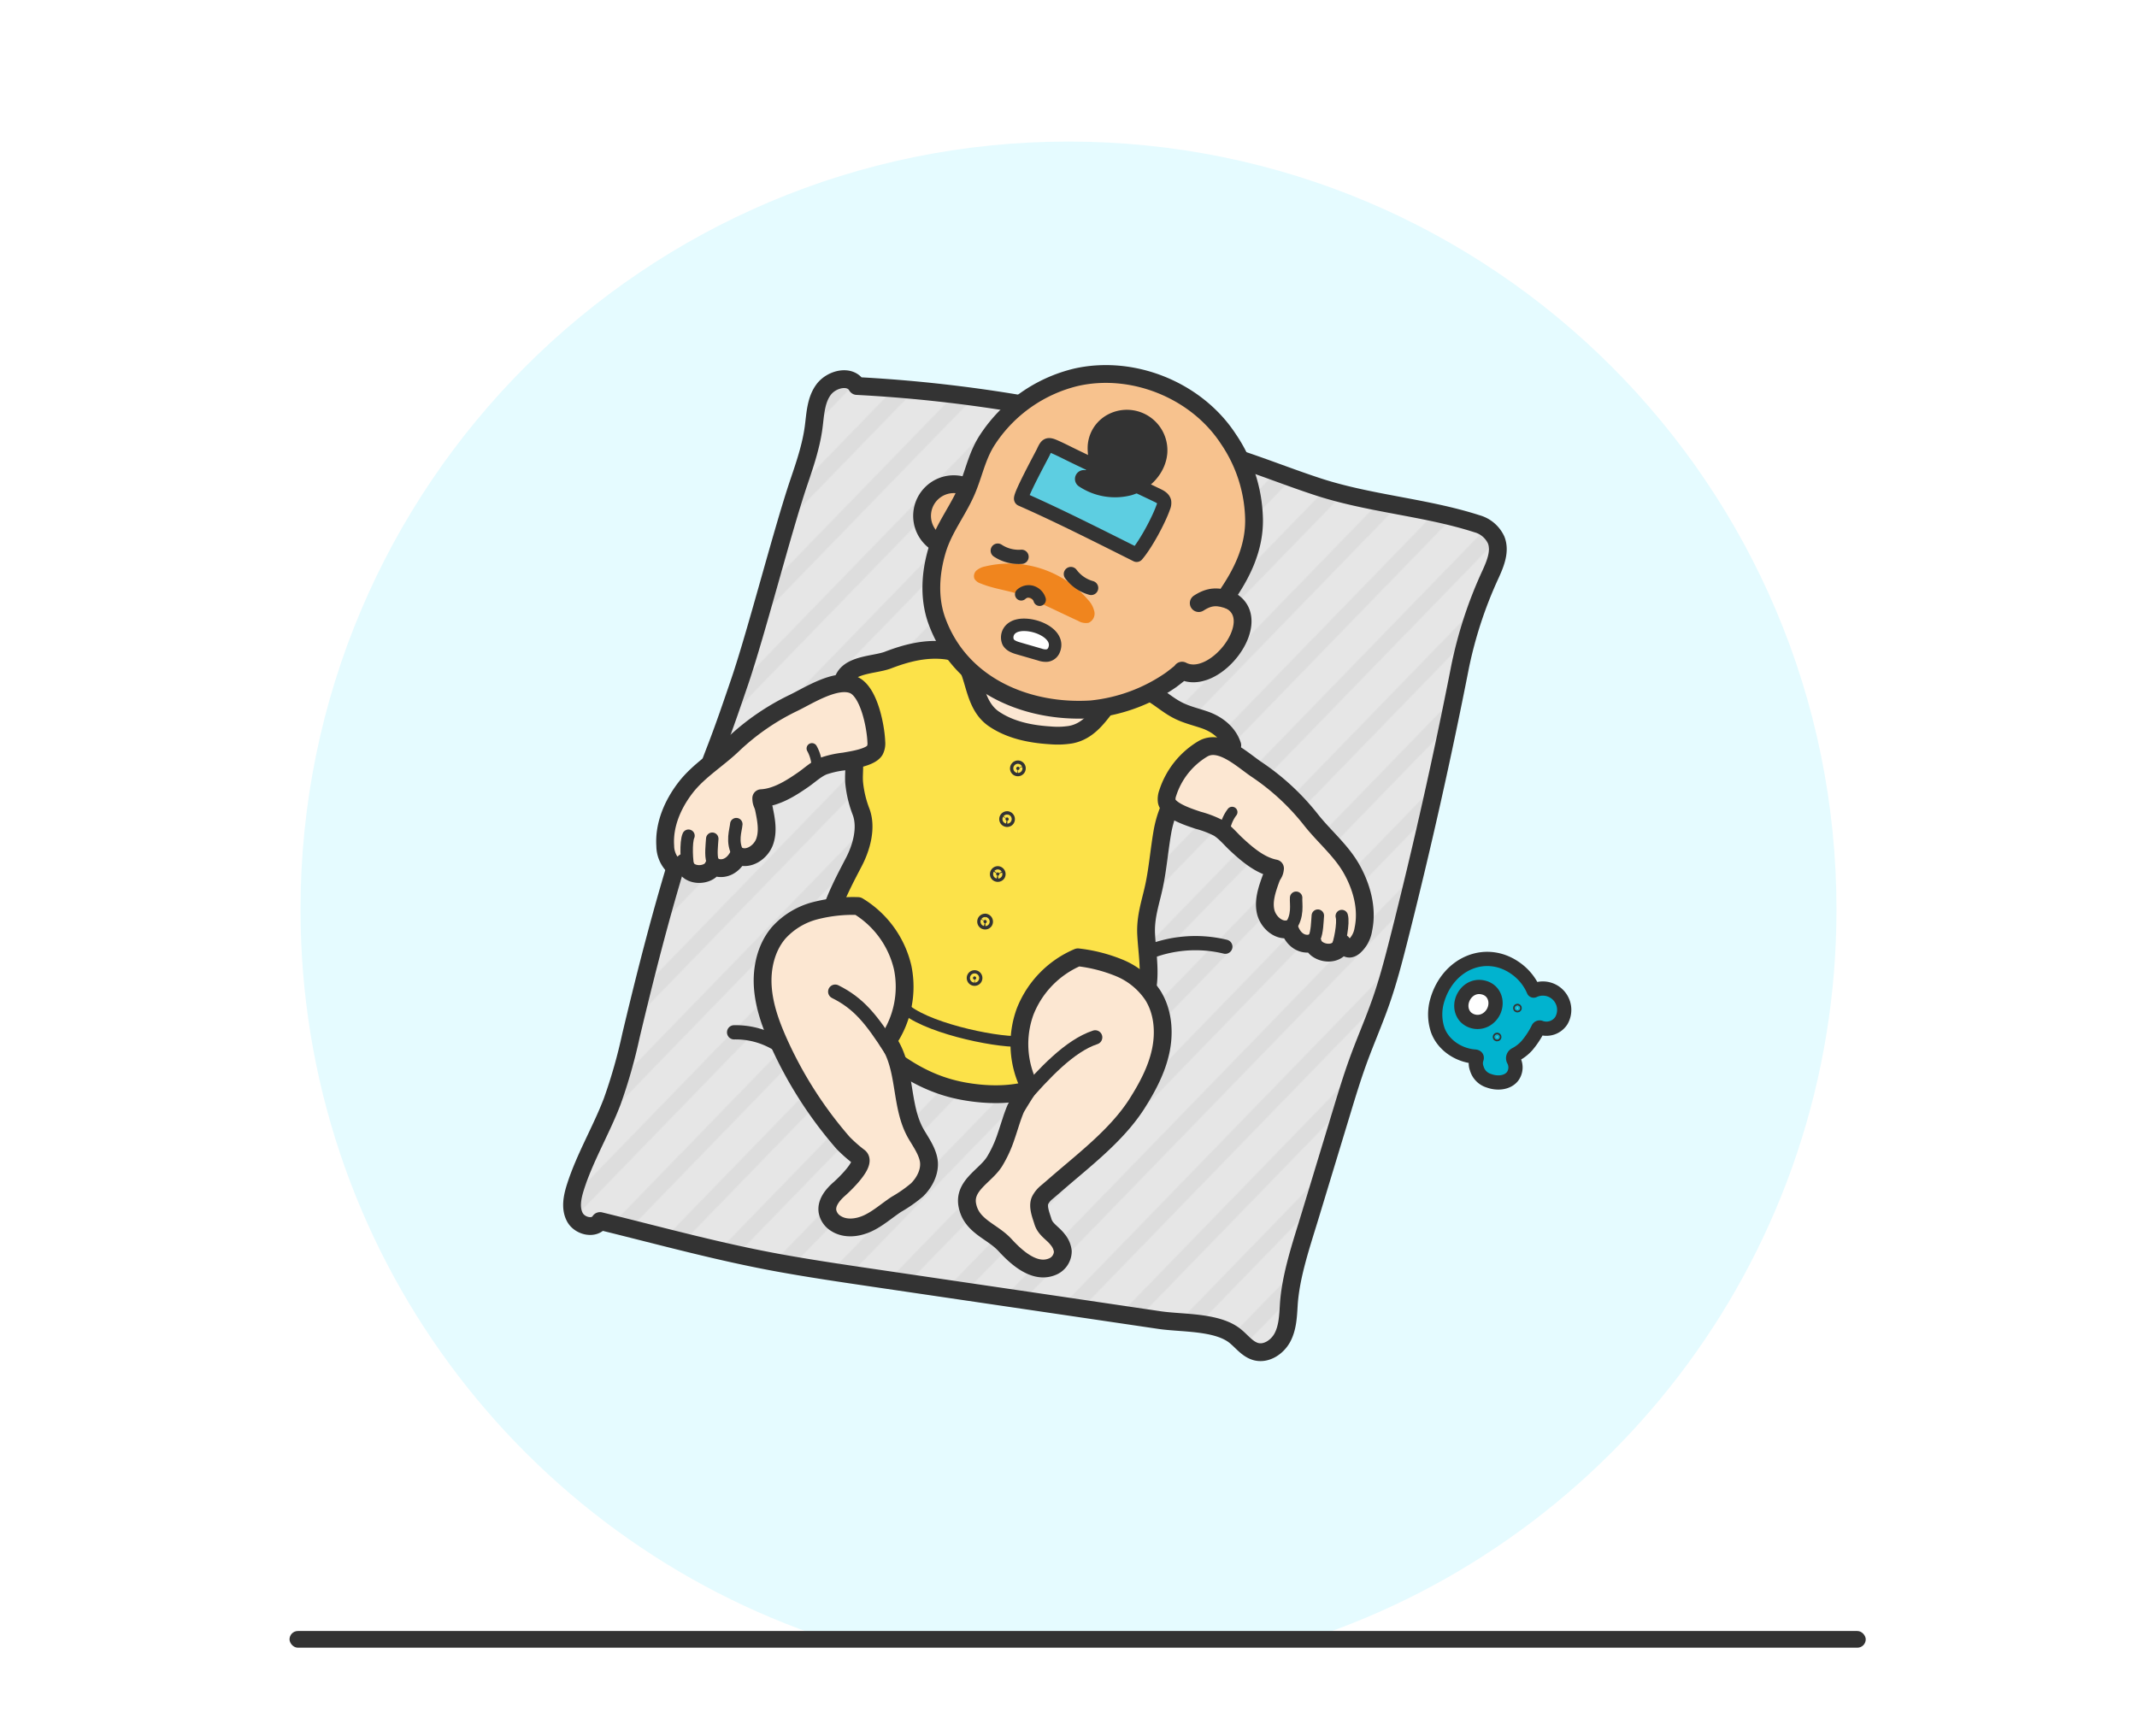 <svg xmlns="http://www.w3.org/2000/svg" xmlns:xlink="http://www.w3.org/1999/xlink" width="640" height="520" viewBox="0 0 640 520"><defs><style>.cls-1,.cls-12,.cls-14,.cls-2,.cls-7,.cls-8{fill:none;}.cls-10,.cls-11,.cls-12,.cls-13,.cls-14,.cls-15,.cls-16,.cls-17,.cls-19,.cls-2,.cls-20,.cls-21,.cls-7,.cls-8,.cls-9{stroke:#333;}.cls-13,.cls-2{stroke-miterlimit:10;}.cls-2{stroke-width:10px;}.cls-3{fill:#e5fbff;}.cls-13,.cls-16,.cls-4{fill:#333;}.cls-5{fill:#e6e6e6;}.cls-6{opacity:0.05;fill:url(#Unnamed_Pattern_2);}.cls-10,.cls-11,.cls-12,.cls-14,.cls-15,.cls-16,.cls-17,.cls-19,.cls-20,.cls-21,.cls-7,.cls-8,.cls-9{stroke-linecap:round;stroke-linejoin:round;}.cls-10,.cls-11,.cls-16,.cls-7,.cls-9{stroke-width:5.33px;}.cls-15,.cls-19,.cls-20,.cls-8{stroke-width:4.26px;}.cls-9{fill:#fce7d2;}.cls-10{fill:#fce249;}.cls-11{fill:#f7c28e;}.cls-12{stroke-width:3.2px;}.cls-13,.cls-14,.cls-17{stroke-width:3.73px;}.cls-15,.cls-21{fill:#5dcee1;}.cls-17,.cls-20{fill:#fff;}.cls-18{fill:#f0851e;}.cls-19{fill:#01b3cf;}.cls-21{stroke-width:2.13px;}</style><pattern id="Unnamed_Pattern_2" data-name="Unnamed Pattern 2" width="30" height="30" patternTransform="matrix(-0.34, -0.33, 0.33, -0.34, -2.64, 510.66)" patternUnits="userSpaceOnUse" viewBox="0 0 30 30"><rect class="cls-1" width="30" height="30"/><line class="cls-2" x1="15" x2="15" y2="30"/><rect class="cls-1" width="30" height="30"/></pattern></defs><g id="design10_" data-name="design10〜"><g id="_13" data-name="13"><path class="cls-3" d="M320,42.4c-127,0-230,103-230,230,0,101.88,66.25,188.27,158,218.49H392c91.76-30.22,158-116.61,158-218.49C550,145.37,447,42.4,320,42.4Z"/><rect class="cls-4" x="86.71" y="488.49" width="472.05" height="5" rx="2.5"/><path class="cls-5" d="M392.36,364.12l9.38-30.9c1.6-5.29,3.21-10.59,5.11-15.79,2.14-5.86,4.66-11.59,6.72-17.49,2.15-6.14,3.79-12.45,5.39-18.76q10.29-40.58,18.36-81.68a126.49,126.49,0,0,1,9.13-27.63c1.45-3.2,2.92-6.86,1.63-10.13a8.93,8.93,0,0,0-5.76-4.88c-15.49-5-32.46-6-48.19-11.25-6.06-2-12.05-4.29-18.08-6.41a427.53,427.53,0,0,0-119.41-23.59c-2-3.49-7.61-2.14-10,1.1s-2.46,7.52-3,11.49c-.78,5.57-2.6,10.94-4.41,16.27-5,14.81-12.63,44.75-17.66,59.57-2.28,6.69-4.55,13.38-7.1,20-11,28.42-18.44,56.46-25.5,86.11a158.17,158.17,0,0,1-5.62,19.74c-3.34,8.73-8.23,16.84-11.05,25.75-.92,2.92-1.58,6.24-.12,8.94s5.9,3.72,7.52,1.12c18.41,4.51,35.91,9.38,54.57,12.72,9,1.61,18,2.94,27,4.27L319,391.19l28.2,4.17c6.65,1,17.23.38,22.68,4.76,2.06,1.65,3.72,4,6.27,4.69,3.14.83,6.44-1.4,7.95-4.28s1.66-6.25,1.86-9.5C386.47,382.18,389.79,372.6,392.36,364.12Z"/><path class="cls-6" d="M392.36,364.12l9.38-30.9c1.6-5.29,3.21-10.59,5.11-15.79,2.14-5.86,4.66-11.59,6.72-17.49,2.15-6.14,3.79-12.45,5.39-18.76q10.29-40.58,18.36-81.68a126.49,126.49,0,0,1,9.13-27.63c1.45-3.2,2.92-6.86,1.63-10.13a8.93,8.93,0,0,0-5.76-4.88c-15.49-5-32.46-6-48.19-11.25-6.06-2-12.05-4.29-18.08-6.41a427.53,427.53,0,0,0-119.41-23.59c-2-3.49-7.61-2.14-10,1.1s-2.46,7.52-3,11.49c-.78,5.57-2.6,10.94-4.41,16.27-5,14.81-12.63,44.75-17.66,59.57-2.28,6.69-4.55,13.38-7.1,20-11,28.42-18.44,56.46-25.5,86.11a158.17,158.17,0,0,1-5.62,19.74c-3.34,8.73-8.23,16.84-11.05,25.75-.92,2.92-1.58,6.24-.12,8.94s5.9,3.72,7.52,1.12c18.41,4.51,35.91,9.38,54.57,12.72,9,1.61,18,2.94,27,4.27L319,391.19l28.2,4.17c6.65,1,17.23.38,22.68,4.76,2.06,1.65,3.72,4,6.27,4.69,3.14.83,6.44-1.4,7.95-4.28s1.66-6.25,1.86-9.5C386.47,382.18,389.79,372.6,392.36,364.12Z"/><path class="cls-7" d="M392.36,364.12l9.38-30.9c1.6-5.29,3.21-10.59,5.11-15.79,2.14-5.86,4.66-11.59,6.72-17.49,2.15-6.14,3.79-12.45,5.39-18.76q10.29-40.58,18.36-81.68a126.49,126.49,0,0,1,9.13-27.63c1.45-3.2,2.92-6.86,1.63-10.13a8.93,8.93,0,0,0-5.76-4.88c-15.49-5-32.46-6-48.19-11.25-6.06-2-12.05-4.29-18.08-6.41a427.53,427.53,0,0,0-119.41-23.59c-2-3.49-7.61-2.14-10,1.1s-2.46,7.52-3,11.49c-.78,5.57-2.6,10.94-4.41,16.27-5,14.81-12.63,44.75-17.66,59.57-2.28,6.69-4.55,13.38-7.1,20-11,28.42-18.44,56.46-25.5,86.11a158.17,158.17,0,0,1-5.62,19.74c-3.34,8.73-8.23,16.84-11.05,25.75-.92,2.92-1.58,6.24-.12,8.94s5.9,3.72,7.52,1.12c18.41,4.51,35.91,9.38,54.57,12.72,9,1.61,18,2.94,27,4.27L319,391.19l28.2,4.17c6.65,1,17.23.38,22.68,4.76,2.06,1.65,3.72,4,6.27,4.69,3.14.83,6.44-1.4,7.95-4.28s1.66-6.25,1.86-9.5C386.47,382.18,389.79,372.6,392.36,364.12Z"/><path class="cls-8" d="M339.05,287.54a38,38,0,0,1,27.92-4"/><path class="cls-8" d="M219.85,309.18a23.91,23.91,0,0,1,19.4,9.3"/><path class="cls-9" d="M312.5,200.28a49.56,49.56,0,0,1,25.83,15.29c-4.94,26.11-25.45,48.64-51,56-1.12.32-7.57-39.51-7.84-43.18-.49-6.63-1.35-14.55.22-21.07,1.12-4.64,4.76-5.53,9-6.56A51.37,51.37,0,0,1,312.5,200.28Z"/><path class="cls-10" d="M262.31,313.15c7.89,6.77,16.16,12,27,13.79,9.28,1.57,20.78,1.21,28.1-5.36,4.93-4.42,12.26-5.68,17.41-10.11a26.47,26.47,0,0,0,9-16.9c.54-4.86-.3-9.75-.56-14.62-.29-5.4,1.33-9.65,2.4-14.72s1.53-10.69,2.45-16c1.31-7.55,5-13.68,10.5-19,1.94-1.87,7.56-7.71,10.44-7-1.2-3.68-4.39-6.2-7.92-7.5-2.79-1-5.73-1.62-8.38-3-2.43-1.22-4.52-3-6.83-4.49-13.75-8.66-13.59,9.68-25.32,11.8a25,25,0,0,1-6.05.2c-6-.37-12.07-1.6-17-5-8.17-5.74-4.16-19.19-14.27-20.42-6-.73-11.72.71-17.31,2.86-4.21,1.62-12.58,1.15-13.65,6.85a13.53,13.53,0,0,0,.13,4.44c.85,6.08,1.93,12.11,3.14,18.12.52,2.56,0,4.74.22,7.34a33.19,33.19,0,0,0,2.1,8.78c1.74,4.8.06,10.75-2.34,15.25C251.11,267,246.9,275,246.77,285c-.15,11.49,5.19,18.94,13.26,26.19C260.79,311.84,261.55,312.5,262.31,313.15Z"/><path class="cls-9" d="M252.52,342.33a121.67,121.67,0,0,1-19.29-30.13c-2.37-5.28-4.38-10.82-4.78-16.59s1-11.85,4.76-16.24a22.26,22.26,0,0,1,10.93-6.61,45.33,45.33,0,0,1,12.83-1.4,29.28,29.28,0,0,1,13.36,18.39,28.53,28.53,0,0,1-4.46,22c5.73,8.21,3.56,19.5,8.55,28,1.36,2.31,2.95,4.55,3.59,7.15.87,3.44-.93,7.09-3.38,9.48a41.18,41.18,0,0,1-6.18,4.32c-2.82,1.86-5.37,4.16-8.42,5.62s-6.85,1.94-9.69.11a5.41,5.41,0,0,1-2.51-3.54c-.46-2.67,1.58-5.1,3.63-6.88,1.13-1,8.14-7.54,5.86-9.46A43.83,43.83,0,0,1,252.52,342.33Z"/><path class="cls-8" d="M250.13,297c7.16,3.56,10.9,8.37,16.66,17.33"/><path class="cls-11" d="M287.53,145.21a9.49,9.49,0,0,0-5.68,18"/><path class="cls-11" d="M350.75,203.6a50.6,50.6,0,0,1-23.92,8.85C308,213.67,287.76,205.62,280.6,186c-2.48-6.77-2-14.35.06-21.24s6.71-12.33,9.25-18.88c2-5.06,2.89-9.83,6.06-14.54A44,44,0,0,1,322.24,113c17-3.86,36.08,3.84,45.63,18.46a44.18,44.18,0,0,1,7.7,24.23c.07,8-3.11,15.09-7.53,21.7a1.79,1.79,0,0,0,.55,2.55c10.57,6-4.87,26-14.58,20.92C354.2,200.93,352.65,202.17,350.75,203.6Z"/><path class="cls-7" d="M359,180.63c3.46-2.26,6-2.08,9.56-.72"/><path class="cls-12" d="M270.31,301.4c5.82,6.14,27.1,10.77,35,10.52"/><path class="cls-13" d="M291.9,292.44a.48.48,0,1,1-.06,0Z"/><path class="cls-13" d="M295.11,275.52a.53.53,0,0,1,.33.79.5.5,0,1,1-.38-.79Z"/><path class="cls-13" d="M298.89,261.29a.52.52,0,0,1,.32.79.52.52,0,0,1-.84-.08.53.53,0,0,1,.46-.72Z"/><path class="cls-13" d="M301.68,244.83a.52.52,0,0,1,.32.79.49.49,0,1,1-.38-.79Z"/><path class="cls-13" d="M304.9,229.63a.5.5,0,1,1-.52.71.53.53,0,0,1,.52-.71Z"/><path class="cls-9" d="M315.31,355.53c8.81-7.73,19-15.25,25.21-25,3.1-4.89,5.88-10.08,7.09-15.74s.71-11.86-2.39-16.75a22.27,22.27,0,0,0-9.88-8.1,46.36,46.36,0,0,0-12.51-3.22A29.29,29.29,0,0,0,307,303a28.43,28.43,0,0,0,1.28,22.38s-3.83,6-4.13,6.73c-1.14,2.71-1.91,5.57-2.88,8.35a35.79,35.79,0,0,1-3.44,7.46c-2.74,4.34-9.32,7.12-8.11,13.12,1.27,6.31,7.38,7.65,11.26,11.85,3.22,3.5,8.67,8.64,14,6.55a5,5,0,0,0,3.32-4.64,6.53,6.53,0,0,0-1.49-3.49c-1.54-2.05-3.73-3-4.47-5.47-.54-1.79-1.67-4.44-.86-6.29a7.5,7.5,0,0,1,2-2.46Z"/><path class="cls-8" d="M328,310.69c-7.6,2.5-15.27,10.67-22.25,18.72"/><path class="cls-9" d="M380.62,263.19c-1.14,3.14-2.29,6.48-1.6,9.74s4,6.22,7.18,5.25c1.65,4.59,5.28,4.93,6.94,4.11.71,3.33,7.58,4.62,8.79.16,1.29,1.53,2,2.28,3.56,1.07a8.59,8.59,0,0,0,2.81-5.17c1.32-6.19-.46-12.72-3.59-18.22s-8.28-9.73-12.18-14.71a71,71,0,0,0-16.24-15c-4.33-2.93-10.85-9.24-16.1-6.11a23.93,23.93,0,0,0-10.47,13.2,5.24,5.24,0,0,0-.3,2.5c.58,2.88,7.08,4.87,9.44,5.67a29.63,29.63,0,0,1,6,2.29c2.06,1.26,3.59,3.22,5.36,4.87,3.35,3.12,7.21,6.4,11.63,7.26C381.68,261.72,381.17,261.67,380.62,263.19Z"/><path class="cls-14" d="M388.17,268.88c-.14,1.75.79,5.52-1.88,8.86"/><path class="cls-14" d="M394.67,274.24c-.15,1.75-.2,5-1,6.59"/><path class="cls-14" d="M401.84,274.36c.6,2-.59,8.13-1.43,9.68"/><path class="cls-12" d="M367,247.4a11.65,11.65,0,0,1,2-4.17"/><path class="cls-9" d="M228.79,242.27c.68,3.27,1.34,6.74.19,9.87s-4.83,5.59-7.85,4.17c-2.29,4.31-5.93,4.13-7.45,3.08-1.18,3.2-8.17,3.49-8.73-1.09-1.49,1.33-2.26,2-3.67.55a8.58,8.58,0,0,1-2.05-5.52c-.42-6.31,2.27-12.52,6.15-17.52S215,227.36,219.54,223a71,71,0,0,1,18.2-12.53c4.4-2.13,12.6-7.44,17.78-5.37,4.76,1.91,6.75,12.59,6.92,17.06a4.63,4.63,0,0,1-.44,2.56c-1.3,2.18-7,2.93-9.17,3.34a28.93,28.93,0,0,0-6.3,1.41c-2.23.95-4,2.68-6,4.06-3.76,2.61-8.05,5.3-12.55,5.53C228,240.66,228.47,240.69,228.79,242.27Z"/><path class="cls-14" d="M220.51,246.83c-.11,1.75-1.57,5.35.6,9"/><path class="cls-14" d="M213.31,251.2c-.11,1.76-.52,5,.09,6.68"/><path class="cls-14" d="M206.19,250.3c-.87,1.87-.57,8.14,0,9.79"/><path class="cls-12" d="M244.57,228.59a11.69,11.69,0,0,0-1.41-4.42"/><path class="cls-15" d="M346.64,148.38c.84.4,1.78.92,2,1.83a3,3,0,0,1-.23,1.62c-1.39,4-5.26,11.17-8,14.35-10.88-5.44-23.42-11.81-34.55-16.7-.8-.36,6.08-13,6.56-14,1.05-2.22,1.22-2.64,3.54-1.61,2,.88,3.92,1.89,5.88,2.83C329.86,140.6,338.58,144.49,346.64,148.38Z"/><path class="cls-16" d="M332,127.15a8.72,8.72,0,0,0-3.58,6.41c-.14,2.05.46,4.12.18,6.15s-2,4.17-4,3.74a16.82,16.82,0,0,0,13.59,2.28c4.54-1.37,8.34-5.43,8.74-10.15A9.47,9.47,0,0,0,332,127.15Z"/><path class="cls-17" d="M303.25,188a3.45,3.45,0,0,0-1.3,4.34c.66,1.11,2,1.55,3.27,1.91l6.22,1.8a5.25,5.25,0,0,0,2.14.3,2.63,2.63,0,0,0,2-1.46C318.28,189.16,307.12,185.33,303.25,188Z"/><path class="cls-18" d="M293.69,174.75a3.36,3.36,0,0,1-1.86-1.4,2.29,2.29,0,0,1,.69-2.56,5.82,5.82,0,0,1,2.55-1.15,31.06,31.06,0,0,1,30.82,10.05,7.34,7.34,0,0,1,1.87,3.55,3,3,0,0,1-1.77,3.3,4.56,4.56,0,0,1-3.13-.6c-5.23-2.41-10.41-5-15.71-7.25C302.83,176.88,298.07,176.56,293.69,174.75Z"/><path class="cls-14" d="M305.84,178a3.3,3.3,0,0,1,3.15-.75,3.6,3.6,0,0,1,2.37,2.37"/><path class="cls-8" d="M298.81,164.91a11.39,11.39,0,0,0,7.13,1.85"/><path class="cls-8" d="M320.71,171.92a11.34,11.34,0,0,0,6.07,4.17"/><path class="cls-19" d="M454.45,290.42a15.6,15.6,0,0,1,4.86,6.27,6.4,6.4,0,0,1,8.28,9,5.32,5.32,0,0,1-6.3,2.08.5.5,0,0,0-.66.32,25,25,0,0,1-3.35,5.09,12.29,12.29,0,0,1-3.43,2.66,1.21,1.21,0,0,0-.53,1.69,4.55,4.55,0,0,1-.35,4.88c-1.61,2-4.67,2.17-7.07,1.28a5.39,5.39,0,0,1-3.62-3.66,4.34,4.34,0,0,1-.08-2.93.64.64,0,0,0,.06-.36c-.05-.22-.35-.28-.58-.3-4.76-.34-9.49-3.39-11.12-8a14.76,14.76,0,0,1-.12-8.85C433.74,288.32,445.43,283.48,454.45,290.42Z"/><path class="cls-20" d="M443.76,295.66c5,.78,5.43,7.07,1.48,9.61a5.07,5.07,0,0,1-6.35-.71C435.75,301,439,294.92,443.76,295.66Z"/><circle class="cls-21" cx="454.45" cy="301.92" r="0.24"/><circle class="cls-21" cx="448.36" cy="310.58" r="0.24"/></g></g></svg>